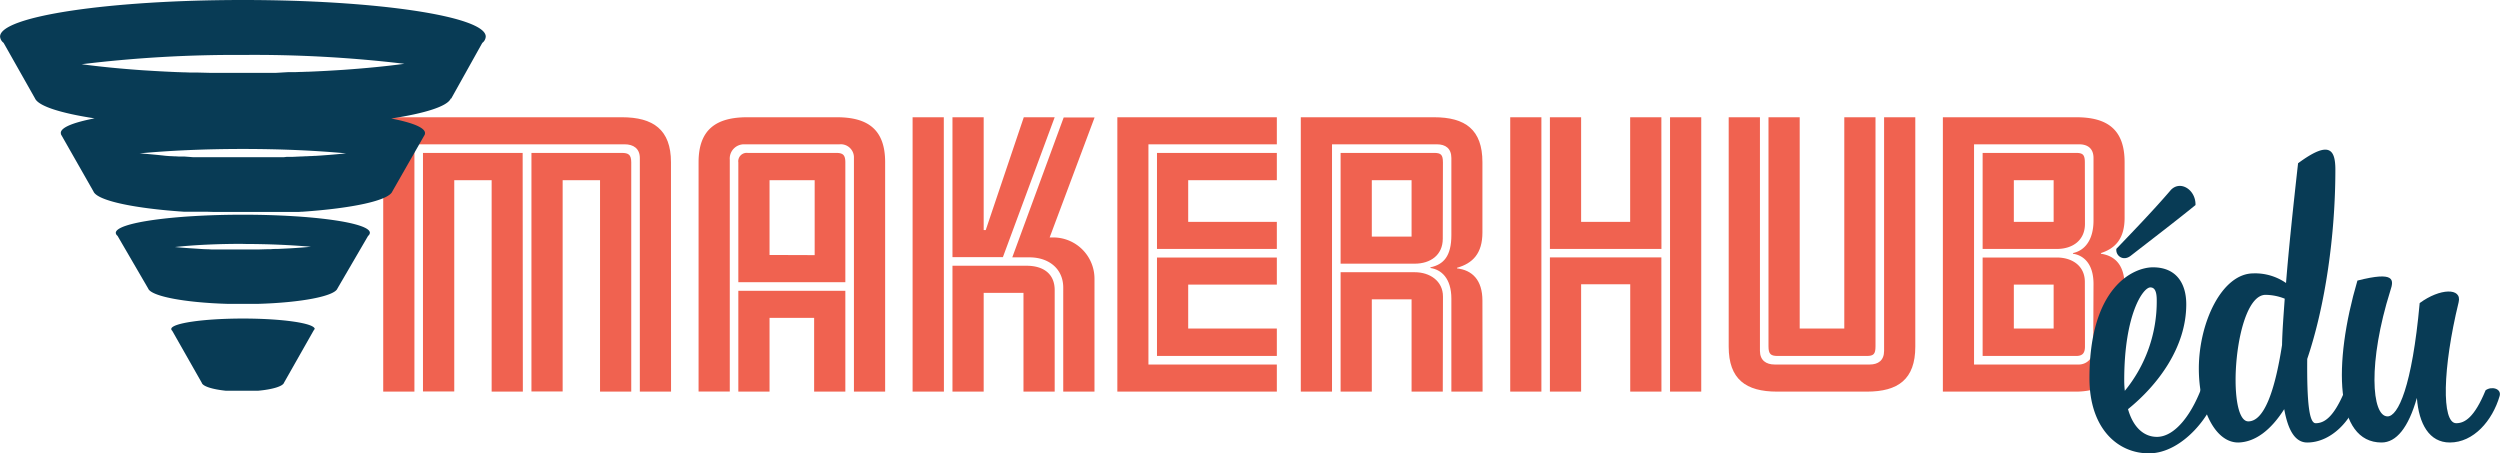 <svg id="Calque_1" data-name="Calque 1" xmlns="http://www.w3.org/2000/svg" width="230.01mm" height="41.71mm" viewBox="0 0 652 118.24"><defs><style>.cls-1{fill:#f06250;}.cls-2{fill:#083b55;}</style></defs><title>Plan de travail 1</title><path class="cls-1" d="M175,102.14h-8.14V41.22c0-2.5-1.7-3.58-3.94-3.58H108.07v64.5H99.93V30.58h62.26c8.13,0,12.79,3.22,12.79,11.72Zm-38.65,0h-8.14V47h-9.75v55.1H110.3V39.88h26Zm28.27,0h-8.14V47h-9.75v55.1h-8.14V39.88h23.52c1.8,0,2.51.45,2.51,2.5Z"/><path class="cls-1" d="M230.84,102.14H222.7V41.22a3.43,3.43,0,0,0-3.76-3.58H194.16a3.71,3.71,0,0,0-3.84,4v60.47h-8.14V42.3c0-8.5,4.56-11.72,12.7-11.72h23.35c8.13,0,12.61,3.22,12.61,11.72ZM220.46,73.6H192.55V42.38a2.2,2.2,0,0,1,2.42-2.5h23.08c1.79,0,2.41.54,2.41,2.5Zm0,28.54h-8.14V82.91H200.69v19.23h-8.14V75.84h27.91Zm-8-35.6V47H200.69v19.5Z"/><path class="cls-1" d="M246.17,102.14H238V30.58h8.14Zm28.89-71.56L261.55,67.07H248.4V30.58h8.14V60h.54L267,30.58Zm0,71.56h-8.14V76.38H256.54v25.76H248.4V69.31h19.32c4.56,0,7.34,2.24,7.34,6.35Zm10.38,0h-8.15V75c0-4.74-3.57-7.88-8.85-7.88H264l13.41-36.49h8.06l-11.72,31.3h1.07A10.77,10.77,0,0,1,285.44,72.7Z"/><path class="cls-1" d="M333,102.14h-41.6V30.58H333v7.06H299.51V95.07H333Zm0-37.21H301.74V39.88H333V47H309.88V57.86H333Zm0,27.91H301.74V67.16H333v7.07H309.88V85.68H333Z"/><path class="cls-1" d="M386.66,102.14h-8.14V77.9c0-5.37-2.68-7.61-5.46-8v-.18c3.4-.72,5.46-2.87,5.46-8.41V41.22c0-2.5-1.52-3.58-3.76-3.58H347.39v64.5h-8.14V30.58H374c8.14,0,12.62,3.22,12.62,11.72V60.63c0,5.46-2.51,8.05-6.62,9.21V70c3.94.45,6.62,3,6.62,8.41ZM376.28,62.25c0,4.29-3.22,6.52-7.33,6.52H349.63V39.88H374c1.79,0,2.32.45,2.32,2.5Zm0,39.89h-8.14V78.07H357.77v24.07h-8.14V71H369c3.84,0,7.33,2.23,7.33,6.35Zm-8.14-40.43V47H357.77V61.71Z"/><path class="cls-1" d="M402,102.14h-8.13V30.58H402Zm31.31-37.21H404.22V30.58h8.14V57.86h12.79V30.58h8.14Zm0,37.21h-8.14v-28H412.36v28h-8.14v-35h29.07Zm10.38,0h-8.14V30.58h8.14Z"/><path class="cls-1" d="M499.52,90.42c0,8.5-4.48,11.72-12.62,11.72H463.47c-8.14,0-12.62-3.22-12.62-11.72V30.58H459V91.5c0,2.49,1.61,3.57,3.84,3.57h24.78c2.24,0,3.76-1.08,3.76-3.57V30.58h8.14Zm-10.38-.09c0,2.06-.53,2.51-2.32,2.51H463.65c-1.79,0-2.42-.45-2.42-2.51V30.58h8.14v55.1H481V30.58h8.14Z"/><path class="cls-1" d="M554.11,90.42c0,7.25-4.74,11.72-12.7,11.72h-34.7V30.58H541.5c8.14,0,12.61,3.22,12.61,11.72V56.78c0,5.47-2.41,8-6.17,9.22v.18c3.67.54,6.17,2.95,6.17,8.4ZM546,74.05c0-5.45-2.77-7.51-5.36-7.87V66c3-.63,5.36-3.31,5.36-8.5V41.22c0-2.5-1.52-3.58-3.75-3.58H514.84V95.07H542a3.78,3.78,0,0,0,3.93-4Zm-2.23-15.66c0,4.3-3.22,6.54-7.34,6.54H517.08V39.88h24.33c1.79,0,2.33.45,2.33,2.5Zm0,31.94c0,1.79-.63,2.51-2.33,2.51H517.08V67.16H536.4c4.12,0,7.34,2.24,7.34,6.35ZM535.6,57.86V47H525.22V57.86Zm0,27.82V74.23H525.22V85.68Z"/><path class="cls-2" d="M126.67,9.54C126.67,4.27,98.31,0,63.33,0S0,4.27,0,9.54a2.25,2.25,0,0,0,.92,1.63L9.11,25.66h0c.88,2,6.64,3.85,15.54,5.21-5.55,1.07-8.81,2.38-8.81,3.79a1,1,0,0,0,.08.37L15.86,35l8.5,14.93c.95,2.33,10,4.31,22.68,5.23h.07l.81.06.28,0,.63,0,.32,0,.59,0,.36,0,.57,0H51l.6,0,.35,0,.63,0,.32,0,.72,0h.24l2,.06h.3l.69,0h.36l.63,0h11l.6,0h.39l.65,0h.33l.88,0h.1l1,0,.28,0,.68,0,.34,0,.61,0,.36,0,.58,0H76l.57,0,.35,0,.6,0,.32,0,.65-.05h.25c13.16-.9,22.6-2.92,23.57-5.3L110.83,35a.6.6,0,0,0-.08.08,1,1,0,0,0,.08-.38c0-1.41-3.27-2.72-8.81-3.79,8.89-1.36,14.66-3.19,15.53-5.21h.12l8.1-14.51A2.22,2.22,0,0,0,126.67,9.54Zm-21.21,7.1c-4.74.64-10.14,1.17-16,1.58h0L88,18.31h0q-3.73.24-7.7.4H80l-1.34.05h-.29l-1.3.05h-.29l-1.41,0h-.16L72,19h-.35l-1.23,0h-.52l-1.08,0h-11l-1.08,0h-.52L55,19h-.32l-3.23-.08h-.19l-1.39,0h-.3l-1.3-.05H48l-1.36-.05h-.18c-2.11-.09-4.19-.19-6.21-.31h0l-1.48-.09h0l-1.48-.09h0c-5.88-.41-11.27-.94-16-1.58a330.73,330.73,0,0,1,42.13-2.42A330.61,330.61,0,0,1,105.46,16.64ZM36.43,40c7.65-.72,16.91-1.15,26.9-1.15s19.26.43,26.91,1.15c-2.16.22-4.45.42-6.84.58l-1.08.07-.23,0-.87.05-.3,0-.84.05-.3,0-.91.05h-.22l-2.33.11h-.25l-.91,0-.37,0L74,41h-.38l-.84,0-.36,0-1,0h-.23l-1.22,0h-.24l-1,0h-.41l-.82,0H59.14l-.81,0h-.42l-1,0H56.7l-1.21,0h-.26l-.94,0-.39,0-.8,0-.41,0-.81,0-.37,0-.91,0h-.24L48,40.82l-.27,0-.87,0-.32,0-.82-.05-.31,0-.87-.05h-.23l-1.09-.08h0C40.87,40.37,38.59,40.17,36.43,40Z"/><path class="cls-2" d="M63.34,56C45,56,30.18,58.11,30.18,60.74h0a1.06,1.06,0,0,0,.45.76l8,13.75c.75,2,9.43,3.67,20.64,4h.06l1.23,0h.1l1.24,0h2.82l1.24,0h.09l1.24,0h.05c11.22-.33,19.9-2,20.65-4l8-13.73a1.11,1.11,0,0,0,.46-.8C96.51,58.11,81.66,56,63.34,56Zm0,7.63c6.52,0,12.59.27,17.72.73-1.23.12-2.5.22-3.82.31h0l-1.58.1h0l-3.29.16h-.08c-.53,0-1.07,0-1.61.06h-.12c-1.13,0-2.28.06-3.44.08h-.14l-1.66,0H61.41l-1.66,0h-.14l-1.73,0h0l-1.7,0H56c-.54,0-1.08,0-1.61-.06h-.08c-1.12,0-2.22-.1-3.29-.17H51l-1.58-.1h0c-1.32-.09-2.59-.19-3.8-.31C50.75,63.87,56.83,63.6,63.34,63.6Z"/><path class="cls-2" d="M82.07,85.82l0,0v0c0-1.51-8.37-2.74-18.71-2.74s-18.71,1.23-18.71,2.74h0a.58.58,0,0,0,.24.43l7.72,13.59c.26.92,2.76,1.7,6.27,2.07h.07l.41,0,.16,0,.35,0H60l.35,0,.19,0h.54l.34,0h4.32l.34,0,.19,0,.35,0h.16l.39,0h.12c3.78-.34,6.5-1.16,6.78-2.12l7.73-13.63a.58.58,0,0,0,.2-.34Z"/><path class="cls-2" d="M555,106.71c1.36,4.82,4.19,7.23,7.54,7.23,4.82,0,9.43-6.18,12.16-14.25,2.62-1.46,4.09.11,3.88,1.26-1.26,7-9.33,17.29-18.13,17.29-8.17,0-15.51-6.5-15.51-19.59,0-23.9,11.53-28.93,16.56-28.93,6.18,0,8.69,4.3,8.69,9.64C570.2,90.68,562.66,100.53,555,106.71Zm11.11-57.1c2.51-2.73,6.6-.11,6.49,3.87-5.55,4.51-11.21,8.8-16.87,13.21-2,1.57-4,0-3.77-1.79C556.58,60.08,561.82,54.64,566.12,49.61Zm-12,52.39a36.74,36.74,0,0,0,8.38-23.68c0-2.31-.52-3.36-1.67-3.36-1.89,0-6.81,7-6.81,24.21A24.84,24.84,0,0,0,554.17,102Z"/><path class="cls-2" d="M609.08,44.26c0,17-2.62,35.42-7.34,49.36-.1,11.52.53,16.76,2.2,16.76,2.2,0,4.72-1.47,7.65-8.59,1.57-1.15,4.19-.42,3.67,1.47-1.89,6.49-7.34,12.15-13.52,12.15-3.14,0-5-3.14-6-8.7-3.46,5.45-7.55,8.6-12,8.7-6.08,0-10.27-8.8-10.27-19.28,0-11.95,6-24.83,14.25-24.83a14.11,14.11,0,0,1,8.49,2.51c.73-9.22,1.88-19.91,3.14-31.23C607.3,36.72,609.08,38.71,609.08,44.26ZM595.87,77.9a13.74,13.74,0,0,0-5-1c-8.17,0-10.37,33-4.5,33,4.08,0,6.91-7.75,8.8-19.91C595.24,86.38,595.56,82.3,595.87,77.9Z"/><path class="cls-2" d="M648.26,101.79c1.58-1.15,4.19-.42,3.67,1.47-1.89,6.49-6.81,12.15-13,12.15-5.35,0-8.07-4.82-8.59-11.63-2.21,7.75-5.35,11.63-9.22,11.63-12.16,0-12.69-20.43-6.29-42.23,9.85-2.51,9.53-.21,8.59,2.62-5.87,18.65-4.93,32.8-.73,32.8,2.72,0,6.39-7.65,8.38-29.55,5.24-3.88,11.11-4.09,10.16-.21-4.19,17.19-4.5,31.54-.63,31.54C642.81,110.38,645.33,108.91,648.26,101.79Z"/></svg>